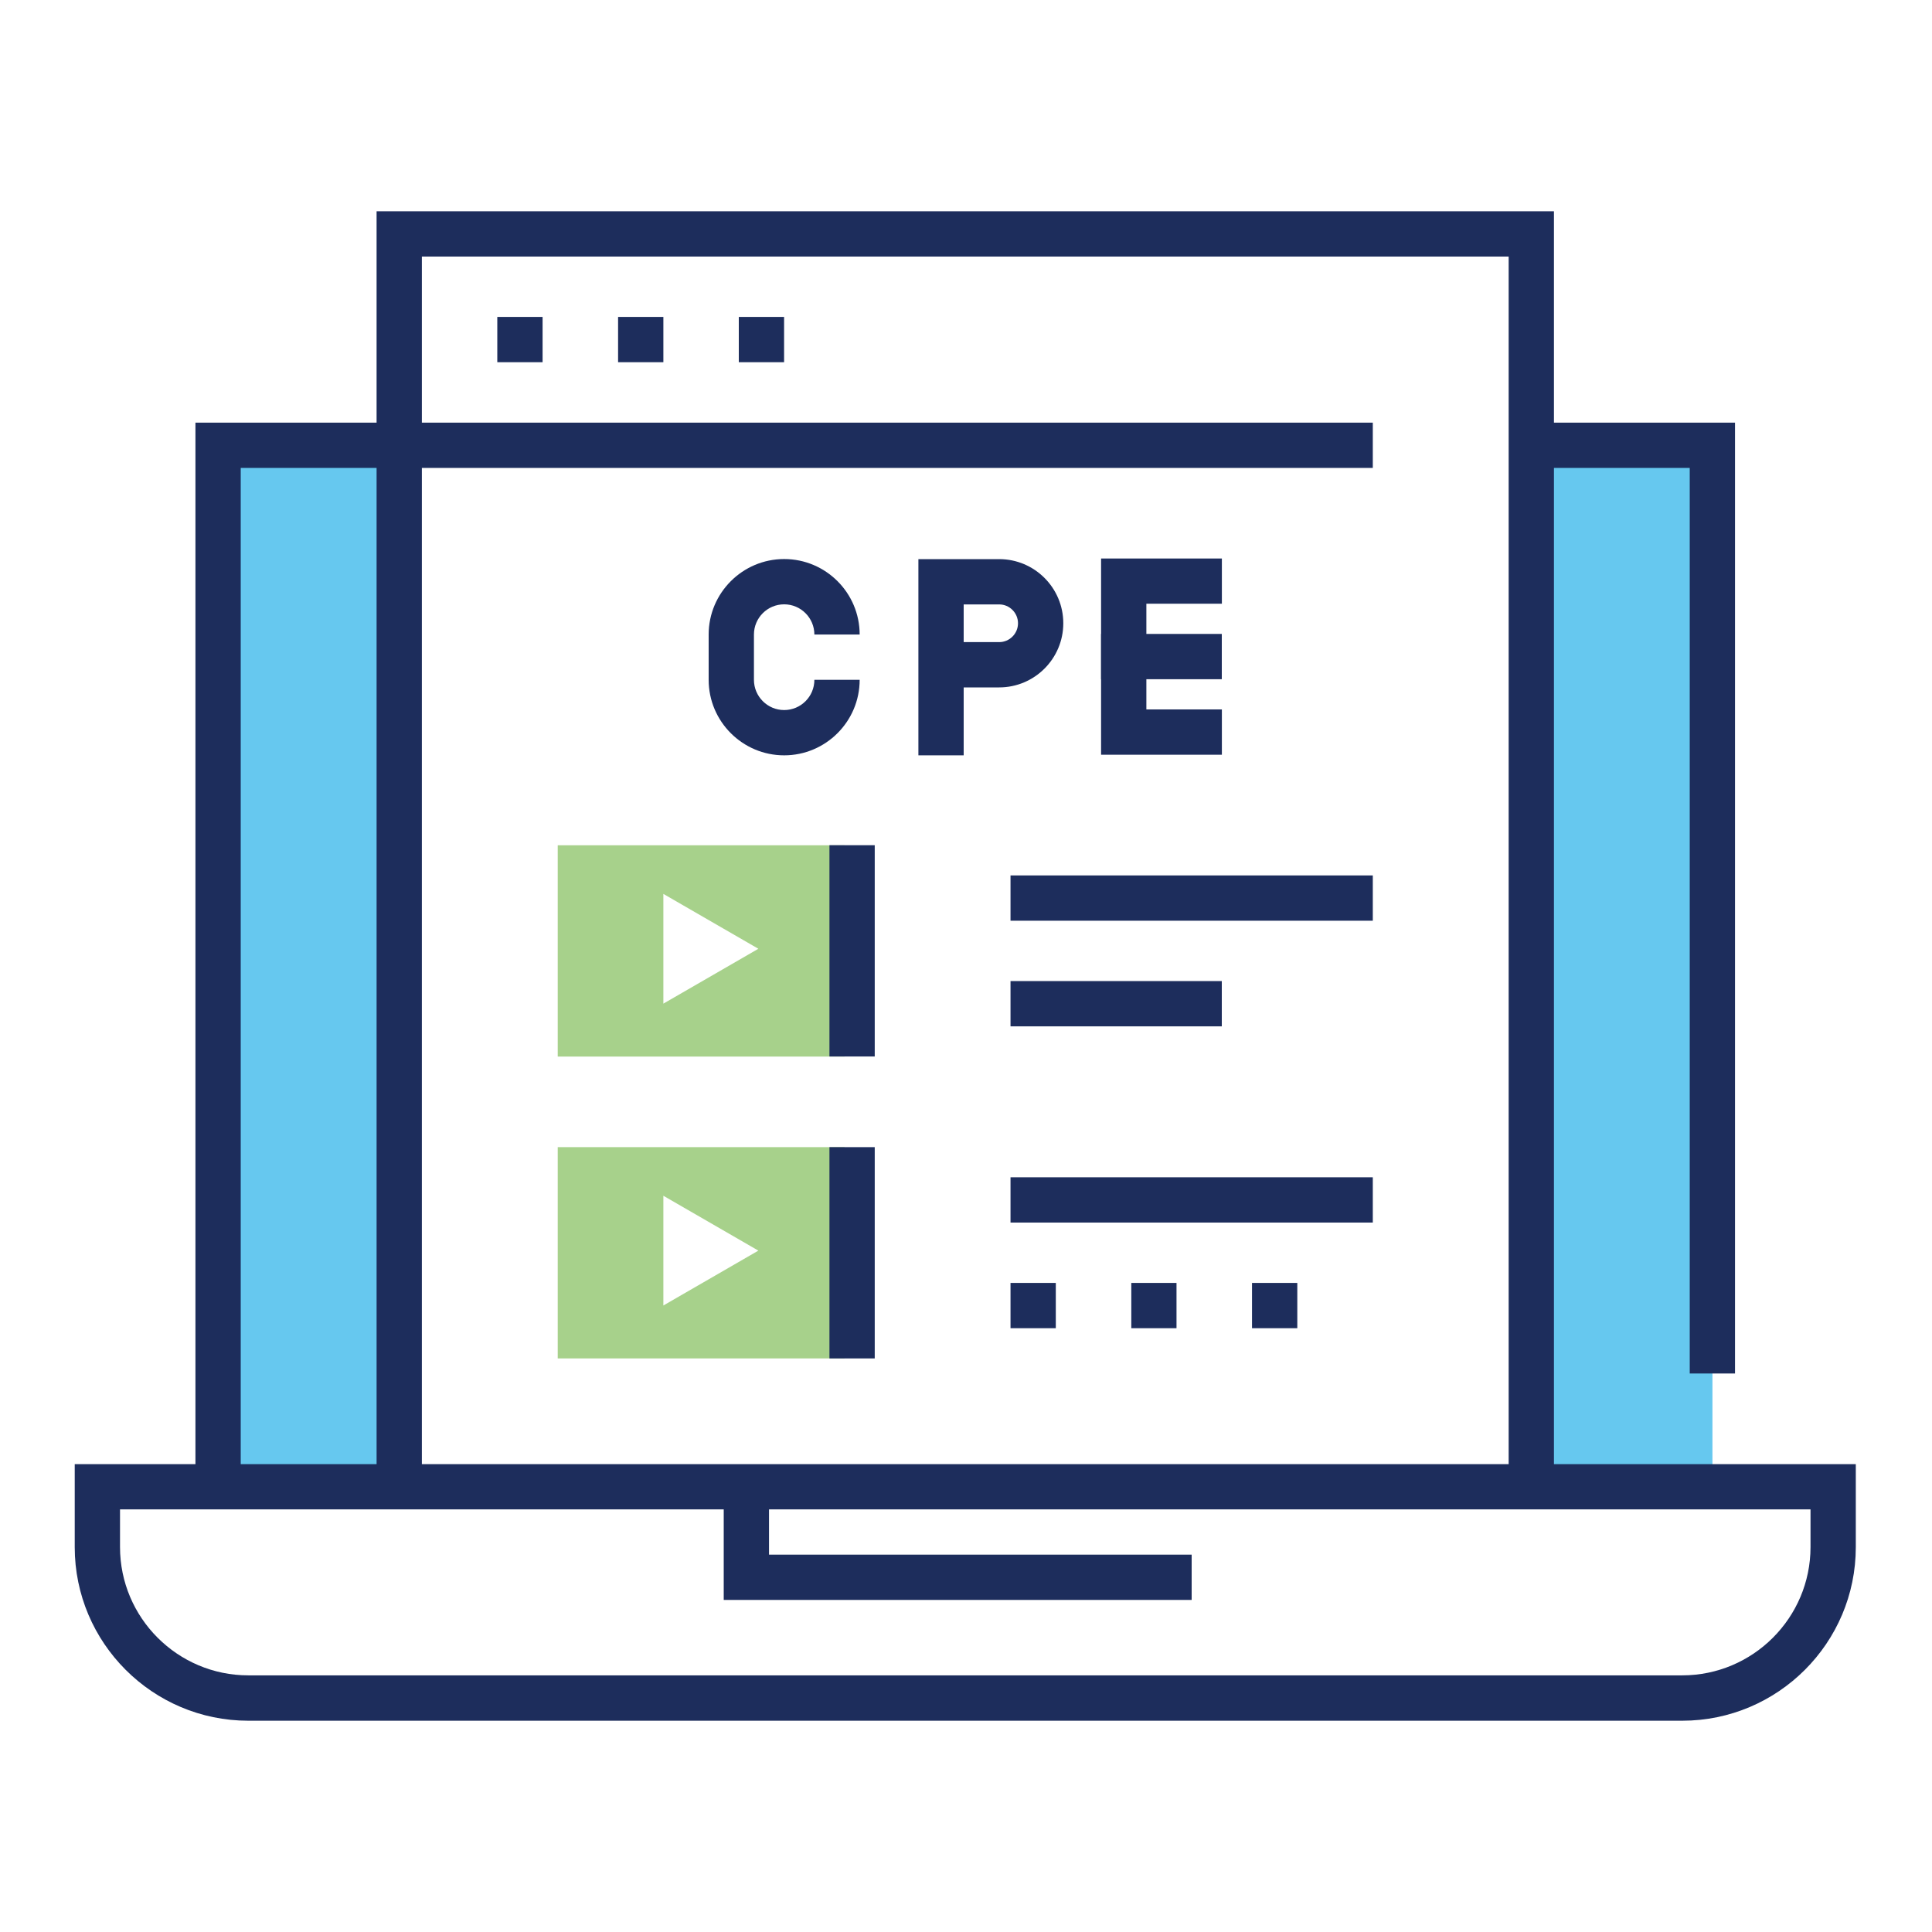 <?xml version="1.0" encoding="UTF-8"?><svg id="a" xmlns="http://www.w3.org/2000/svg" viewBox="0 0 250 250"><rect x="198.15" y="57.62" width="23.44" height="134.77" fill="#00a4e4" opacity=".6"/><rect x="28.22" y="57.62" width="23.44" height="134.77" fill="#00a4e4" opacity=".6"/><path d="m72.17,109.38v27.34h37.11v-27.34h-37.11Zm13.67,20.48v-14.19l12.29,7.1-12.29,7.1Z" fill="#6cb33f" opacity=".6"/><path d="m72.17,148.44v27.34h37.11v-27.34h-37.11Zm13.67,20.48v-14.19l12.29,7.1-12.29,7.1Z" fill="#6cb33f" opacity=".6"/><polygon points="31.15 191.41 25.29 191.41 25.29 54.69 51.66 54.69 51.66 60.55 31.15 60.55 31.15 191.41" fill="#1d2d5c"/><polygon points="224.51 177.73 218.65 177.73 218.65 60.55 198.15 60.55 198.15 54.69 224.51 54.69 224.51 177.73" fill="#1d2d5c"/><polygon points="154.2 207.03 93.65 207.03 93.65 192.38 99.51 192.38 99.51 201.17 154.2 201.17 154.2 207.03" fill="#1d2d5c"/><rect x="130.76" y="126.95" width="27.34" height="5.86" fill="#1d2d5c"/><rect x="130.76" y="113.28" width="46.88" height="5.86" fill="#1d2d5c"/><rect x="130.76" y="152.34" width="46.88" height="5.86" fill="#1d2d5c"/><polygon points="201.08 191.41 195.22 191.41 195.22 33.2 54.59 33.2 54.59 191.41 48.73 191.41 48.73 27.34 201.08 27.34 201.08 191.41" fill="#1d2d5c"/><rect x="52.64" y="54.69" width="125" height="5.86" fill="#1d2d5c"/><rect x="107.33" y="109.37" width="5.86" height="27.34" fill="#1d2d5c"/><rect x="107.33" y="148.44" width="5.86" height="27.34" fill="#1d2d5c"/><path d="m101.47,97.74c-5.38,0-9.77-4.38-9.77-9.77v-5.86c0-5.38,4.38-9.77,9.77-9.77s9.77,4.38,9.77,9.77h-5.86c0-2.15-1.75-3.91-3.91-3.91s-3.91,1.75-3.91,3.91v5.86c0,2.15,1.75,3.91,3.91,3.91s3.91-1.75,3.91-3.91h5.86c0,5.38-4.38,9.77-9.77,9.77Z" fill="#1d2d5c"/><path d="m217.68,222.66H32.13c-12.38,0-22.46-10.08-22.46-22.46v-10.74h230.47v10.74c0,12.39-10.08,22.46-22.46,22.46ZM15.53,195.31v4.88c0,9.15,7.45,16.6,16.6,16.6h185.55c9.15,0,16.6-7.45,16.6-16.6v-4.88H15.53Z" fill="#1d2d5c"/><path d="m124.7,97.74h-5.86v-25.39h10.45c4.58,0,8.3,3.72,8.3,8.3s-3.72,8.3-8.3,8.3h-4.59v8.79Zm0-14.65h4.59c1.35,0,2.44-1.1,2.44-2.44s-1.09-2.44-2.44-2.44h-4.59v4.88Z" fill="#1d2d5c"/><polygon points="158.11 97.66 142.48 97.66 142.48 72.27 158.11 72.27 158.11 78.12 148.34 78.12 148.34 91.8 158.11 91.8 158.11 97.66" fill="#1d2d5c"/><rect x="142.48" y="82.03" width="15.62" height="5.86" fill="#1d2d5c"/><rect x="-.1" width="250" height="250" fill="none"/><path d="m162.01,171.87v-5.86h5.86v5.86h-5.86Zm-15.62,0v-5.86h5.85v5.86h-5.85Zm-15.63,0v-5.86h5.86v5.86h-5.86Z" fill="#1d2d5c"/><path d="m95.6,46.87v-5.86h5.86v5.86h-5.86Zm-15.62,0v-5.86h5.86v5.86h-5.86Zm-15.63,0v-5.86h5.86v5.86h-5.86Z" fill="#1d2d5c"/></svg>